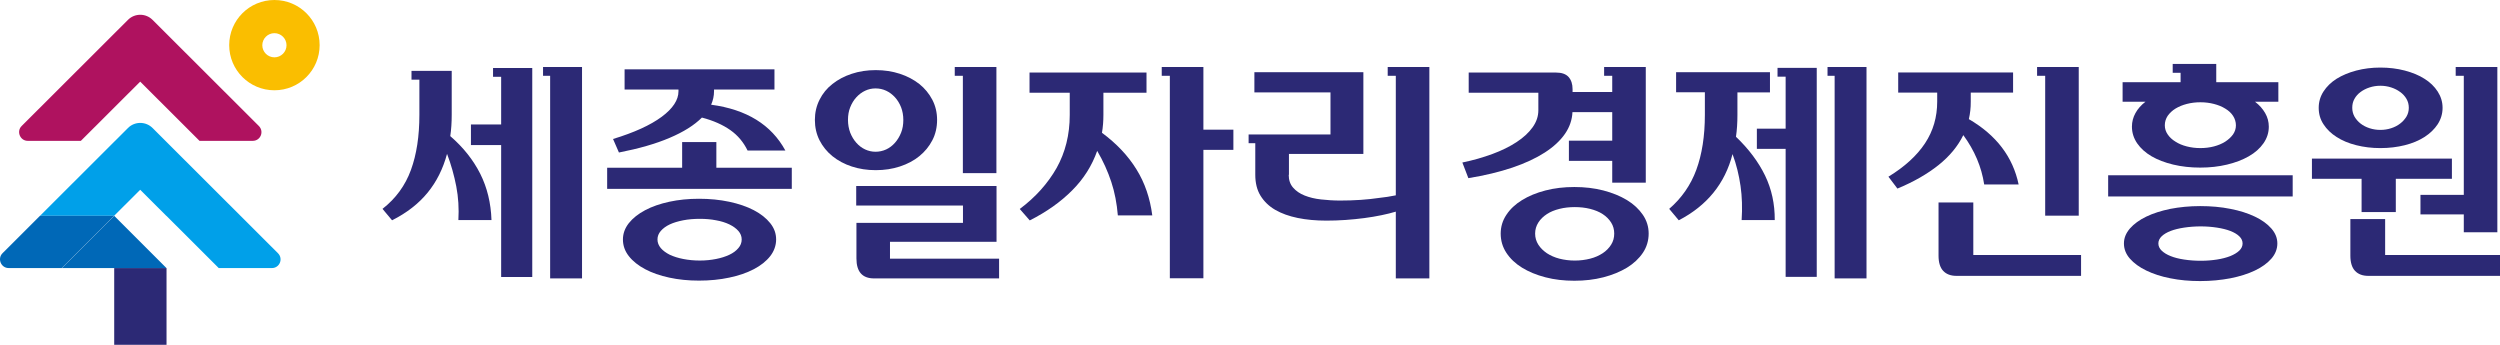 <svg width="232" height="32" viewBox="0 0 232 32" fill="none" xmlns="http://www.w3.org/2000/svg">
<g clip-path="url(#clip0_9593_17421)">
<path d="M11.876 1.842L2.009 11.692C1.504 12.196 1.865 13.071 2.576 13.071H7.504L13.01 7.575L18.515 13.071H23.453C24.175 13.071 24.536 12.207 24.021 11.692L14.154 1.842C13.525 1.214 12.505 1.214 11.876 1.842Z" fill="#AF125F"/>
<path d="M25.466 0C23.146 0 21.27 1.873 21.27 4.189C21.27 6.505 23.146 8.378 25.466 8.378C27.785 8.378 29.662 6.505 29.662 4.189C29.662 1.873 27.785 0 25.466 0ZM25.466 5.321C24.847 5.321 24.342 4.817 24.342 4.199C24.342 3.582 24.847 3.078 25.466 3.078C26.084 3.078 26.589 3.582 26.589 4.199C26.589 4.817 26.084 5.321 25.466 5.321Z" fill="#FABE00"/>
<path d="M15.443 20.029L20.299 24.877H25.227C25.949 24.877 26.31 24.012 25.794 23.498L14.155 11.877C13.526 11.249 12.505 11.249 11.876 11.877L3.711 20.029H10.588L13.01 17.61L15.433 20.029H15.443Z" fill="#00A0E9"/>
<path d="M15.454 24.875H10.598V31.997H15.454V24.875Z" fill="#2C2975"/>
<path d="M10.598 24.875H15.444L10.598 20.027L5.742 24.875H10.598Z" fill="#0068B7"/>
<path d="M0.803 24.875H5.731L10.587 20.027H3.71L0.236 23.496C-0.269 24 0.091 24.875 0.803 24.875Z" fill="#0068B7"/>
<path d="M41.919 10.665C41.919 11.355 41.878 12.014 41.785 12.631C42.991 13.671 43.919 14.844 44.569 16.131C45.218 17.427 45.558 18.858 45.61 20.423H42.538C42.599 19.352 42.538 18.313 42.342 17.294C42.146 16.285 41.867 15.276 41.486 14.278C41.115 15.657 40.517 16.861 39.682 17.88C38.847 18.899 37.754 19.754 36.383 20.443L35.496 19.383C36.733 18.416 37.61 17.211 38.135 15.77C38.661 14.329 38.919 12.631 38.919 10.655V7.392H38.187V6.579H41.919V10.655V10.665ZM46.507 13.465H43.703V11.55H46.507V7.125H45.754V6.311H49.394V25.703H46.507V13.475V13.465ZM51.053 7.032H50.394V6.219H54.012V25.837H51.053V7.032Z" fill="#2C2975"/>
<path d="M56.354 15.563H63.303V13.186H66.478V15.563H73.478V17.529H56.344V15.563H56.354ZM62.952 8.307H57.962V6.434H71.87V8.307H66.262V8.461C66.262 8.904 66.169 9.316 65.994 9.717C69.293 10.16 71.582 11.58 72.881 13.968H69.375C69.004 13.206 68.478 12.568 67.777 12.074C67.076 11.58 66.2 11.189 65.138 10.911C64.427 11.621 63.426 12.249 62.138 12.794C60.839 13.35 59.272 13.793 57.437 14.153L56.89 12.897C58.859 12.3 60.364 11.611 61.406 10.839C62.447 10.067 62.963 9.274 62.963 8.472V8.317L62.952 8.307ZM57.808 22.223C57.808 21.677 57.993 21.173 58.354 20.71C58.725 20.246 59.23 19.845 59.87 19.505C60.509 19.166 61.261 18.908 62.107 18.723C62.963 18.538 63.88 18.445 64.87 18.445C65.86 18.445 66.808 18.538 67.674 18.723C68.54 18.908 69.303 19.166 69.953 19.505C70.602 19.845 71.107 20.246 71.478 20.71C71.85 21.173 72.025 21.677 72.025 22.223C72.025 22.768 71.839 23.303 71.478 23.767C71.107 24.24 70.602 24.641 69.953 24.981C69.303 25.321 68.55 25.578 67.674 25.763C66.808 25.949 65.87 26.041 64.87 26.041C63.87 26.041 62.963 25.949 62.107 25.763C61.251 25.578 60.509 25.321 59.87 24.981C59.23 24.641 58.725 24.24 58.354 23.767C57.983 23.293 57.808 22.778 57.808 22.223ZM61.014 22.223C61.014 22.511 61.117 22.778 61.323 23.025C61.529 23.262 61.808 23.468 62.158 23.643C62.509 23.808 62.932 23.942 63.406 24.034C63.88 24.127 64.396 24.178 64.942 24.178C65.489 24.178 65.973 24.127 66.447 24.034C66.921 23.942 67.334 23.808 67.684 23.643C68.035 23.478 68.313 23.272 68.519 23.025C68.726 22.789 68.829 22.521 68.829 22.223C68.829 21.924 68.726 21.667 68.519 21.43C68.313 21.193 68.035 20.998 67.684 20.823C67.334 20.658 66.921 20.524 66.447 20.442C65.973 20.349 65.478 20.308 64.942 20.308C64.406 20.308 63.891 20.349 63.406 20.442C62.932 20.535 62.509 20.658 62.158 20.823C61.808 20.988 61.529 21.193 61.323 21.43C61.117 21.667 61.014 21.924 61.014 22.223Z" fill="#2C2975"/>
<path d="M75.621 11.128C75.621 10.449 75.765 9.831 76.054 9.255C76.343 8.679 76.734 8.195 77.25 7.794C77.755 7.392 78.353 7.073 79.044 6.847C79.724 6.62 80.467 6.507 81.271 6.507C82.075 6.507 82.807 6.62 83.508 6.847C84.199 7.073 84.797 7.392 85.312 7.794C85.817 8.195 86.219 8.689 86.519 9.255C86.817 9.831 86.962 10.449 86.962 11.128C86.962 11.808 86.817 12.456 86.519 13.022C86.219 13.599 85.817 14.082 85.312 14.494C84.807 14.906 84.199 15.225 83.508 15.451C82.817 15.678 82.075 15.791 81.271 15.791C80.467 15.791 79.735 15.678 79.044 15.451C78.353 15.225 77.766 14.906 77.25 14.494C76.745 14.082 76.343 13.588 76.054 13.022C75.765 12.446 75.621 11.818 75.621 11.128ZM78.693 11.128C78.693 11.55 78.766 11.952 78.9 12.312C79.044 12.672 79.23 12.981 79.467 13.249C79.704 13.516 79.972 13.722 80.281 13.866C80.59 14.01 80.91 14.082 81.25 14.082C81.59 14.082 81.931 14.01 82.24 13.866C82.549 13.722 82.817 13.516 83.054 13.249C83.291 12.981 83.477 12.672 83.621 12.312C83.766 11.952 83.828 11.561 83.828 11.128C83.828 10.696 83.755 10.305 83.621 9.955C83.477 9.595 83.291 9.286 83.054 9.029C82.817 8.771 82.549 8.565 82.24 8.421C81.931 8.277 81.601 8.205 81.25 8.205C80.9 8.205 80.59 8.277 80.281 8.421C79.972 8.565 79.704 8.771 79.467 9.029C79.23 9.286 79.044 9.595 78.9 9.955C78.755 10.315 78.693 10.706 78.693 11.128ZM82.58 24.005H92.715V25.837H81.116C80.023 25.837 79.477 25.219 79.477 23.984V20.68H89.364V19.074H79.456V17.263H92.478V22.44H82.591V24.005H82.58ZM89.354 7.032H88.601V6.219H92.467V16.069H89.354V7.032Z" fill="#2C2975"/>
<path d="M102.396 8.596V10.665C102.396 11.242 102.355 11.787 102.262 12.322C103.613 13.321 104.685 14.453 105.458 15.709C106.242 16.964 106.726 18.395 106.932 19.99H103.736C103.644 18.889 103.448 17.849 103.128 16.882C102.808 15.915 102.375 14.947 101.819 14C101.334 15.379 100.561 16.604 99.499 17.664C98.437 18.735 97.128 19.661 95.561 20.454L94.633 19.393C96.107 18.292 97.241 17.016 98.056 15.585C98.86 14.144 99.272 12.508 99.272 10.675V8.607H95.54V6.733H106.396V8.607H102.375L102.396 8.596ZM111.675 13.907V25.826H108.561V7.032H107.809V6.219H111.675V12.034H114.458V13.907H111.675Z" fill="#2C2975"/>
<path d="M119.593 16.223C119.593 16.707 119.727 17.108 120.005 17.417C120.273 17.726 120.634 17.973 121.078 18.148C121.521 18.323 122.026 18.447 122.593 18.508C123.16 18.57 123.748 18.611 124.346 18.611C125.006 18.611 125.645 18.591 126.263 18.549C126.882 18.508 127.428 18.447 127.923 18.374C128.501 18.313 129.037 18.23 129.531 18.127V7.032H128.779V6.219H132.645V25.837H129.531V19.64C129.15 19.754 128.707 19.867 128.202 19.97C127.696 20.073 127.171 20.165 126.614 20.237C126.057 20.309 125.469 20.371 124.871 20.412C124.263 20.454 123.676 20.474 123.088 20.474C122.119 20.474 121.232 20.392 120.428 20.227C119.624 20.062 118.933 19.815 118.345 19.476C117.758 19.136 117.304 18.694 116.974 18.158C116.644 17.623 116.49 16.964 116.49 16.223V13.29H115.871V12.477H123.469V8.576H116.407V6.703H126.521V14.288H119.614V16.223H119.593Z" fill="#2C2975"/>
<path d="M145.955 8.535H149.615V7.032H148.862V6.219H152.728V16.954H149.615V14.926H145.594V13.053H149.615V10.408H145.924C145.893 11.108 145.666 11.787 145.233 12.415C144.8 13.043 144.171 13.63 143.357 14.154C142.542 14.679 141.532 15.153 140.346 15.554C139.15 15.956 137.79 16.285 136.264 16.532L135.707 15.081C136.707 14.875 137.635 14.607 138.501 14.288C139.367 13.969 140.109 13.599 140.738 13.187C141.367 12.775 141.862 12.322 142.223 11.818C142.584 11.314 142.759 10.789 142.759 10.233V8.607H136.295V6.733H144.398C144.924 6.733 145.316 6.867 145.563 7.145C145.811 7.423 145.934 7.794 145.934 8.277V8.545L145.955 8.535ZM139.264 21.678C139.264 21.05 139.439 20.464 139.79 19.939C140.14 19.404 140.625 18.951 141.243 18.57C141.862 18.189 142.584 17.891 143.419 17.674C144.254 17.458 145.14 17.355 146.099 17.355C147.058 17.355 147.955 17.458 148.79 17.674C149.625 17.891 150.357 18.189 150.986 18.57C151.615 18.951 152.1 19.414 152.46 19.939C152.821 20.474 152.996 21.05 152.996 21.678C152.996 22.306 152.821 22.924 152.46 23.459C152.1 23.994 151.605 24.457 150.986 24.838C150.357 25.219 149.625 25.518 148.79 25.734C147.955 25.95 147.058 26.053 146.099 26.053C145.14 26.053 144.243 25.95 143.419 25.734C142.584 25.518 141.862 25.219 141.243 24.838C140.625 24.457 140.14 23.994 139.79 23.459C139.439 22.924 139.264 22.327 139.264 21.678ZM142.46 21.678C142.46 22.059 142.563 22.399 142.759 22.708C142.955 23.016 143.223 23.274 143.553 23.5C143.883 23.716 144.274 23.891 144.718 24.005C145.161 24.118 145.646 24.18 146.14 24.18C146.635 24.18 147.12 24.118 147.563 24.005C148.017 23.891 148.398 23.716 148.728 23.5C149.058 23.284 149.316 23.016 149.512 22.708C149.708 22.399 149.8 22.059 149.8 21.678C149.8 21.298 149.708 20.958 149.512 20.649C149.316 20.34 149.058 20.083 148.728 19.867C148.398 19.651 148.007 19.496 147.563 19.383C147.11 19.27 146.635 19.218 146.14 19.218C145.646 19.218 145.161 19.27 144.718 19.383C144.264 19.496 143.883 19.651 143.553 19.867C143.223 20.083 142.955 20.34 142.759 20.649C142.563 20.958 142.46 21.298 142.46 21.678Z" fill="#2C2975"/>
<path d="M155.552 6.703H164.253V8.576H161.233V10.665C161.233 11.386 161.191 12.065 161.098 12.693C162.294 13.835 163.191 15.04 163.8 16.295C164.408 17.551 164.707 18.93 164.697 20.423H161.624C161.696 19.311 161.666 18.251 161.521 17.253C161.377 16.254 161.14 15.266 160.779 14.299C160.078 17.036 158.408 19.085 155.789 20.443L154.902 19.383C156.047 18.395 156.892 17.191 157.418 15.76C157.944 14.329 158.212 12.631 158.212 10.655V8.565H155.542V6.692L155.552 6.703ZM165.707 13.815H163.037V11.941H165.707V7.114H164.954V6.301H168.594V25.692H165.707V13.815ZM170.254 7.032H169.594V6.219H173.212V25.837H170.254V7.032Z" fill="#2C2975"/>
<path d="M182.886 8.596V9.43C182.886 9.729 182.875 10.007 182.844 10.264C182.813 10.531 182.772 10.789 182.71 11.056C185.257 12.539 186.793 14.556 187.329 17.119H184.133C183.886 15.482 183.236 13.959 182.195 12.539C181.69 13.568 180.927 14.494 179.896 15.318C178.865 16.141 177.597 16.872 176.081 17.5L175.246 16.398C176.762 15.472 177.896 14.432 178.648 13.29C179.401 12.147 179.772 10.861 179.772 9.43V8.596H176.153V6.723H186.814V8.596H182.906H182.886ZM183.123 23.665H193.123V25.6H181.556C181.03 25.6 180.617 25.445 180.329 25.137C180.04 24.828 179.896 24.355 179.896 23.727V18.786H183.123V23.655V23.665ZM189.793 7.032H189.041V6.219H192.907V20.011H189.793V7.032Z" fill="#2C2975"/>
<path d="M195.637 16.264H212.761V18.23H195.637V16.264ZM205.689 7.628H211.431V9.44H209.266C209.668 9.748 209.978 10.098 210.204 10.489C210.431 10.88 210.545 11.303 210.545 11.755C210.545 12.311 210.38 12.826 210.05 13.299C209.72 13.773 209.266 14.174 208.689 14.504C208.112 14.833 207.441 15.09 206.668 15.275C205.895 15.461 205.07 15.553 204.183 15.553C203.297 15.553 202.451 15.461 201.678 15.275C200.905 15.09 200.235 14.833 199.668 14.504C199.101 14.174 198.657 13.773 198.328 13.299C198.008 12.826 197.843 12.311 197.843 11.755C197.843 11.303 197.956 10.88 198.173 10.489C198.389 10.098 198.699 9.748 199.101 9.44H196.977V7.628H202.359V6.753H201.627V5.93H205.668V7.628H205.689ZM197.101 22.594C197.101 22.089 197.286 21.636 197.657 21.204C198.029 20.782 198.534 20.412 199.173 20.103C199.812 19.794 200.565 19.557 201.41 19.382C202.266 19.218 203.183 19.125 204.173 19.125C205.163 19.125 206.111 19.207 206.977 19.382C207.843 19.547 208.606 19.794 209.256 20.103C209.905 20.412 210.411 20.782 210.782 21.204C211.153 21.626 211.338 22.089 211.338 22.594C211.338 23.098 211.153 23.582 210.782 24.004C210.411 24.426 209.905 24.796 209.256 25.105C208.606 25.414 207.854 25.651 206.977 25.826C206.111 25.99 205.173 26.083 204.173 26.083C203.173 26.083 202.266 26 201.41 25.826C200.554 25.661 199.812 25.414 199.173 25.105C198.534 24.796 198.029 24.426 197.657 24.004C197.286 23.582 197.101 23.108 197.101 22.594ZM200.297 22.594C200.297 22.841 200.4 23.067 200.606 23.263C200.812 23.458 201.091 23.633 201.441 23.767C201.792 23.911 202.214 24.014 202.689 24.086C203.163 24.158 203.678 24.199 204.225 24.199C204.771 24.199 205.256 24.158 205.73 24.086C206.204 24.014 206.617 23.901 206.967 23.767C207.318 23.623 207.596 23.458 207.802 23.263C208.008 23.067 208.112 22.841 208.112 22.594C208.112 22.346 208.008 22.12 207.802 21.924C207.596 21.729 207.318 21.564 206.967 21.43C206.617 21.297 206.204 21.194 205.73 21.122C205.256 21.05 204.761 21.009 204.225 21.009C203.689 21.009 203.173 21.05 202.689 21.122C202.214 21.194 201.792 21.297 201.441 21.43C201.091 21.564 200.812 21.729 200.606 21.924C200.4 22.12 200.297 22.346 200.297 22.594ZM200.895 11.632C200.895 11.941 200.987 12.219 201.163 12.476C201.338 12.733 201.575 12.96 201.884 13.145C202.183 13.34 202.534 13.485 202.936 13.588C203.338 13.69 203.75 13.742 204.194 13.742C204.637 13.742 205.06 13.69 205.452 13.588C205.843 13.485 206.194 13.34 206.503 13.145C206.802 12.949 207.039 12.733 207.225 12.476C207.4 12.219 207.493 11.941 207.493 11.632C207.493 11.323 207.4 11.014 207.225 10.747C207.05 10.479 206.812 10.263 206.503 10.078C206.204 9.892 205.854 9.748 205.452 9.645C205.05 9.542 204.637 9.491 204.194 9.491C203.75 9.491 203.338 9.542 202.936 9.645C202.534 9.748 202.194 9.892 201.884 10.078C201.585 10.263 201.348 10.489 201.163 10.747C200.987 11.014 200.895 11.303 200.895 11.632Z" fill="#2C2975"/>
<path d="M227.537 14.72V16.594H222.331V19.682H219.155V16.594H214.547V14.72H227.547H227.537ZM215.176 10.007C215.176 9.461 215.32 8.957 215.619 8.493C215.918 8.03 216.32 7.639 216.836 7.31C217.351 6.991 217.959 6.733 218.66 6.548C219.362 6.363 220.104 6.27 220.898 6.27C221.692 6.27 222.465 6.363 223.166 6.548C223.867 6.733 224.475 6.98 224.991 7.31C225.506 7.629 225.919 8.03 226.217 8.493C226.516 8.957 226.671 9.461 226.671 10.007C226.671 10.552 226.516 11.067 226.217 11.53C225.919 11.983 225.506 12.384 224.991 12.713C224.475 13.043 223.867 13.3 223.166 13.475C222.465 13.65 221.712 13.743 220.898 13.743C220.083 13.743 219.362 13.65 218.66 13.475C217.959 13.3 217.351 13.043 216.836 12.713C216.32 12.384 215.918 11.993 215.619 11.53C215.32 11.077 215.176 10.573 215.176 10.007ZM221.341 23.665H232.001V25.6H219.774C219.248 25.6 218.836 25.445 218.547 25.137C218.258 24.828 218.114 24.355 218.114 23.727V20.33H221.341V23.655V23.665ZM218.289 10.007C218.289 10.305 218.361 10.573 218.495 10.82C218.64 11.067 218.825 11.283 219.063 11.468C219.3 11.653 219.578 11.797 219.898 11.9C220.217 12.003 220.547 12.055 220.898 12.055C221.248 12.055 221.578 12.003 221.898 11.9C222.217 11.797 222.496 11.653 222.733 11.468C222.98 11.283 223.166 11.067 223.32 10.82C223.465 10.573 223.537 10.295 223.537 10.007C223.537 9.698 223.465 9.42 223.32 9.173C223.176 8.926 222.98 8.71 222.733 8.535C222.496 8.36 222.217 8.216 221.898 8.113C221.578 8.01 221.248 7.958 220.898 7.958C220.547 7.958 220.217 8.01 219.898 8.113C219.578 8.216 219.3 8.36 219.063 8.535C218.825 8.71 218.63 8.926 218.495 9.173C218.351 9.42 218.289 9.698 218.289 10.007ZM228.64 19.898H224.619V18.086H228.64V7.032H227.888V6.219H231.754V21.555H228.64V19.898Z" fill="#2C2975"/>
</g>
<defs>
<clipPath id="clip0_9593_17421">
<rect width="232" height="32" fill="white"/>
</clipPath>
</defs>
</svg>
